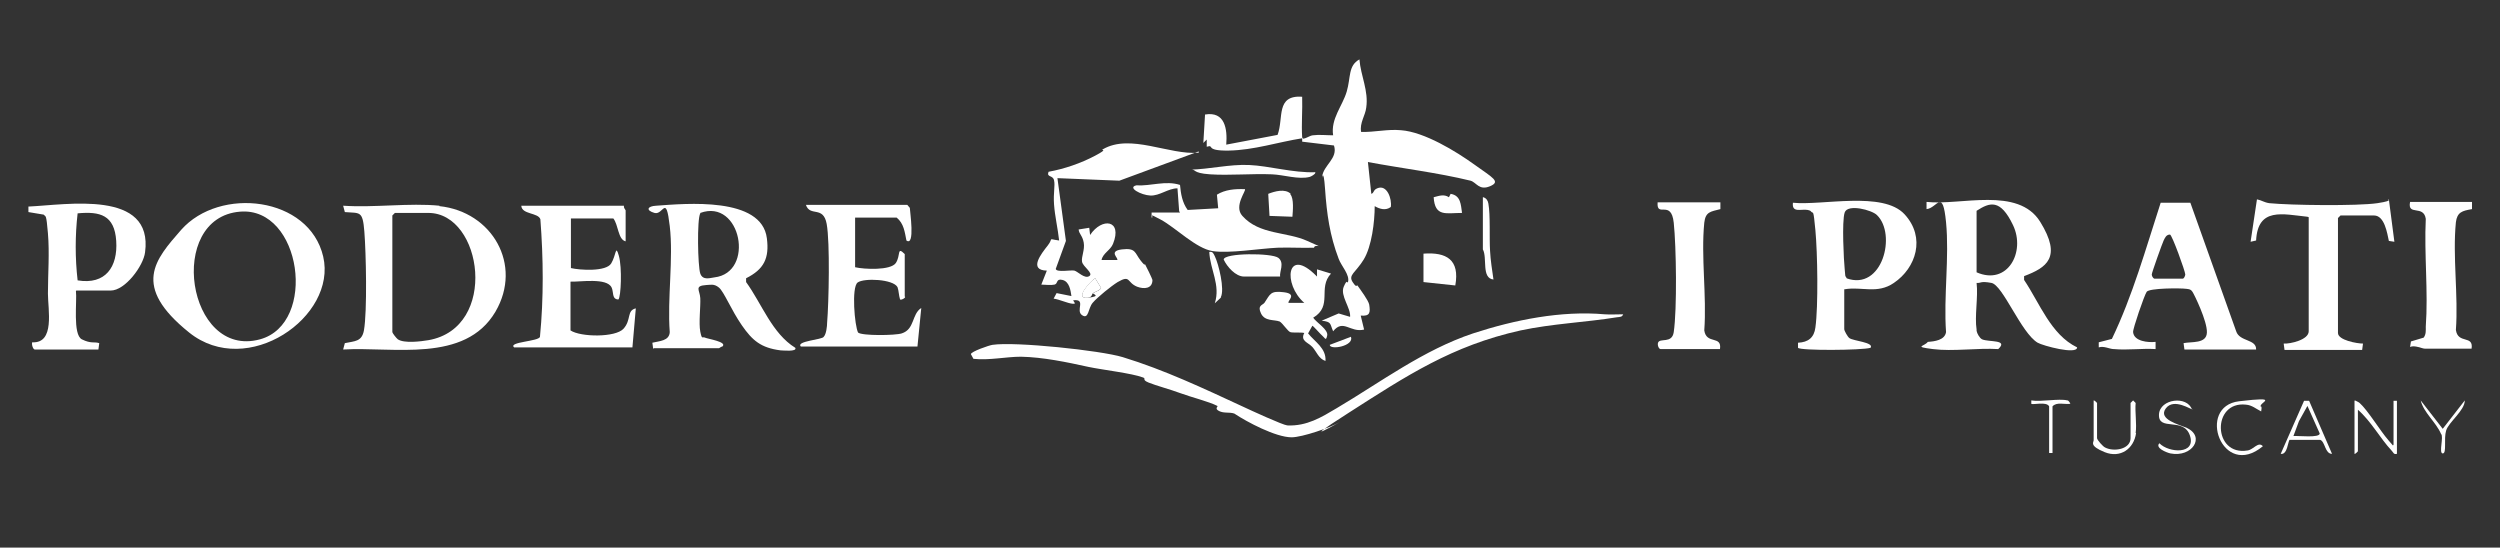 <?xml version="1.0" encoding="UTF-8"?> <svg xmlns="http://www.w3.org/2000/svg" id="Livello_1" version="1.1" viewBox="0 0 589.4 129.1"><rect x="0" y="0" width="589.4" height="129.1" fill="#333333" stroke="none"/><defs><style> .st0 { fill: none; } .st1 { fill: #fff; } </style></defs><path class="st1" d="M307.2,32.7c.9-.1,1.5-.7,2.3-.8,1.5-.2,3.2,0,4.8,0-.6-3.9,2.2-6.9,3.2-10.3s.3-6.1,3-7.6c.3,3.9,2.2,7.4,1.6,11.4-.2,1.8-1.6,3.6-1.2,5.7,3.2.1,6.2-.7,9.4-.4,5.5.4,13,5,17.3,8.1s6.3,4,3.7,5.1-3.2-.9-4.6-1.3c-7.8-1.9-16.2-2.9-24.2-4.4l.8,7.5c.7-.2.4-.9,1.4-1.3,2.3-1,3.5,2.5,3.2,4.4-1.2.9-2.6.5-3.8-.2,0,3.7-.7,9.5-2.6,12.6s-3.7,3.6-2.6,5.3.9.4,1.2.9c.7,1,2.5,3.4,2.7,4.4.3,1.9.2,2.8-2,2.6l.8,3.3c-3.3.8-4.9-2.6-7.3.4-.8-1.8-.3-2.2-2.7-2.5l4-1.7,2.7.8c.2-2.1-2.4-5-1.5-7.1s.8-.6,1-1.1c.5-1.7-1.6-3.8-2.2-5.5-2.1-5.5-2.8-10.6-3.2-16.4s-.8-1.8-.7-2.9c.3-2.8,3.8-4.3,2.8-7.4l-7.5-.9c0-.3,0-.6,0-.8-5.7.9-11.4,2.8-17.3,2.9s-3.2-1.5-5.2-.9v-1.7s-.8.8-.8.8l.4-6.7c4.7-.8,5.3,3.4,5,7.1l12.1-2.3c1.5-4-.5-9.4,5.8-9,.1,3.2-.2,6.4,0,9.6Z"></path><path class="st1" d="M466,78c.1.6.7,1.7,1.3,2,1.6.7,6.3,0,3.8,2.3-4.8-.3-10.7.6-15.4,0s-2-.6-1.2-1.7c1.6-.1,4-.4,4.3-2.3-.6-8.3.8-17.7,0-25.9s-2.1-3.3-4.6-3.1v-1.7c8,.9,21.6-3.7,26.8,4.7s1.5,10.8-3.8,12.8v.9c3.7,5.5,6.3,12.9,12.5,15.9,0,1.8-8.1-.4-9.3-1.1-3.9-2.3-8.2-13.6-10.9-14.1s-2.4.1-3.5,0c.4,3.3-.5,7.9,0,11ZM466,49.6v14.6c7.3,3.2,11.6-4.8,8.6-11.1s-5.5-5.4-8.6-3.4Z"></path><path class="st1" d="M154,82.3l-.2-1.5c1.6-.4,4-.4,4.1-2.5-.6-7.9.9-17.3,0-25s-1.5-2.5-3.6-3.1-1.7-1.6.4-1.7c7-.5,24.9-2.2,26.1,7.7.6,4.7-.7,7.3-4.9,9.4v.9c3.7,5.1,6.1,12.1,11.6,15.5.5,1-3.1.6-3.5.6-4.6-.6-6.6-2.3-9.1-5.9s-4.2-7.9-5.4-8.9-2.1-.6-3-.6c-2.9.2-1.5,1.2-1.4,3.1s-.4,5.9,0,7.9.5,1.1,1.1,1.4,5.4,1,4.1,2.1c-.3,0-.7.4-.8.4h-15.4ZM165.1,50.3c-.8,1.3-.6,12.5,0,14.2s2.4,1,3.3.9c9.7-1.1,6.3-18.7-3.3-15.2Z"></path><path class="st1" d="M103.6,48.6c12.4,1.3,19.7,13.8,13.2,24.9-7.2,12.2-24.1,8.2-35.9,8.9l.4-1.5c2.3-.5,4-.3,4.5-3,.8-4.5.5-18.3.1-23.3s-1-4.3-4.6-4.6l-.4-1.5c7.3.5,15.6-.7,22.7,0ZM93.1,50.2l-.6.6v27.5c0,.2.9,1.4,1.3,1.7,1.5,1,5.4.5,7.2.2,16.6-2.9,12.8-30,0-30h-7.9Z"></path><path class="st1" d="M42.7,54.2c9.1-10.3,30.2-7.9,33.5,6.3s-17.9,28.9-31.6,17.9-8-17.2-1.9-24.2ZM56.6,49.9c-17.5,1.4-12.5,34.8,4.7,30.1,13.6-3.7,9.8-31.3-4.7-30.1Z"></path><path class="st1" d="M382.7,74c-.2.8-.8.7-1.5.8-7.4,1.2-15.2,1.5-22.7,3.1-16.2,3.6-26.9,10.7-40.5,19.4s-1.4,1.8-2.1,2.2c-2.2,1.3-8.9,3.6-11.4,3.6-3.7,0-10.5-3.6-13.5-5.6-1.2-.4-2.4,0-3.6-.6s-.1-1.1-.4-1.2c-1.9-1-6.3-2.1-8.7-3s-5.8-1.8-7.5-2.5-.5-.9-1.3-1.2c-2.6-1-9.6-1.8-12.9-2.5-5-1.1-10.7-2.3-15.9-2.4-3.5,0-7.5.9-11.2.5l-.6-1.1c0-.6,4.3-2.1,5.1-2.2,5.3-.8,25.4,1.3,30.7,2.9,9.8,3,18.9,7.3,28.4,11.7,1.7.8,9.3,4.3,10.4,4.4,4.6.2,8-1.9,11.7-4.1,10.3-6.1,20.4-13.7,32.1-17.6,9.8-3.2,20.8-5.4,31-4.5,1.4.1,2.9,0,4.4,0Z"></path><path class="st1" d="M282.6,35.7l-18.7,6.9-14.6-.6,2,14.8-2.4,6.6c.2.9,3.6.2,4.4.4s2.4,2,3.5,1.3-1.5-2.2-1.7-3.4.7-2.8.4-4.5-1.1-2-1.2-3.1l2.5-.4.2,1.7c2.8-4.2,7.7-3.6,5.4,2.1-.6,1.5-2.4,2.2-2.7,3.8h3.7c.4-.4-2.2-2.1,1.1-2.5s3,.8,4.4,2.6.9.6,1,.8c.2.3,1.8,3.6,1.8,3.8,0,2.1-2,2.2-3.6,1.6-2.5-1-1.5-2.9-4.6-1.1-1.6,1-4.8,3.6-5.9,4.9s-.9,4-2.5,2.9,1.1-3.9-2.1-3.5c.2.5.9.9-.2.8s-3-1-4.4-1.2l.7-1.3,3.5.7c-.2-1.4-.5-3.4-2.1-3.8s-1,.9-1.9,1.1-2.1,0-3.1,0l1.3-3.3c-4.4-.1-1.3-4,.2-5.9s-.2-1.6,2.7-1.2c-.3-2.8-1-5.7-1.2-8.5s.3-4.4,0-5.7-1.8-.6-1.3-2c3.8-.7,7.6-2,11-3.8s1.1-1.1,1.8-1.5c6.5-3.8,15.6,1.4,22.6.8ZM257.7,69.1c.6-.4,1.5-.5,1.9-1.2l-1.4-2.3c-1.1.7-5.1,5-1.7,4.6s.9-.9,1.2-1.1Z"></path><path class="st1" d="M434.8,68.2v9.4c0,.4.8,1.8,1.2,2.1.9.7,5.9,1,5,2.3-2,.6-16.6.7-17.1,0v-1.2c2.4-.1,3.8-1.2,4.1-3.6.7-5,.5-17.6,0-22.9s-.5-3.8-1-4.4c-.2-.3-.5-.3-.8-.4-1.5-.3-3.8.8-3.5-1.7,6.9.7,21.2-2.8,26.3,2.7s2.7,12.7-2.5,16.2c-3.9,2.7-7.6.8-11.6,1.5ZM435.3,65.6c8.5,3.1,11.9-10.4,7.2-14.9-1.2-1.2-6.9-2.7-7.6-.6s-.2,11.4,0,13.3,0,1.5.5,2.2Z"></path><path class="st1" d="M498.3,82.3c-.9,0-2.3-.8-3.5-.4v-1.2s3.1-.8,3.1-.8c4.9-10.2,8-21.3,11.5-32.1h7s10.8,30.3,10.8,30.3c.8,2.5,4.8,1.8,4.7,4.3h-16.9l-.2-1.5c1.9-.4,5.4.2,5.5-2.5s-3-9-3.4-9.6-.7-.6-1.4-.7c-1.4-.2-8.8-.2-9.4.7s-3.3,8.8-3.2,9.5c.2,2.2,3.6,2.5,5.3,2.3v1.7c-3.2-.2-6.7.3-9.8,0ZM507.9,65.7h6.7c.3,0,.6-.7.6-1,0-.7-3.1-9.3-3.6-9.4-.9,0-1.2.8-1.5,1.4s-2.8,7.6-2.8,8,.3.9.6,1Z"></path><path class="st1" d="M17.9,68.6c.3,2.3-.8,10.3,1.4,11.4s2.9.5,4.1.9l-.2,1.5h-15c-.4,0-.8-1.2-.6-1.7,5.4.3,3.7-7.7,3.7-11.5,0-4.7.4-9.5,0-14.2s-.5-3.8-1-4.4l-3.6-.6v-1.3c9-.4,29.5-4.1,27.5,10.8-.4,3.2-4.7,9-8.1,9h-8.1ZM18.3,66.1c6.6,1.1,9.5-3.2,9.1-9.3s-3.8-7-9.1-6.5c-.6,5.2-.6,10.6,0,15.8Z"></path><path class="st1" d="M147.1,48.6c-.1.4.4.9.4,1v7.3c-1.8-.4-1.7-3.9-2.9-5.4h-10v11.7c2.1.5,8.3.9,9.5-1.1s1-4.6,1.8-1.8.5,9.7-.1,10.3c-1.6,0-1.1-1.8-1.6-2.8-1.1-2.4-7.5-1.3-9.7-1.4v11.5c2.4,1.6,10.6,1.7,12.5-.4s.7-4.3,2.9-4.8l-.8,9.2h-27.9c-1.5-1.3,5.9-1.4,6.1-2.5.9-9.2.8-18.5.1-27.7-.5-1.6-4.4-1.1-4.5-3.2h24.2Z"></path><path class="st1" d="M213.4,70c0,.3-.9.8-1.2.6-.3-.9-.3-2.1-.6-2.9-1-1.9-7.9-2.2-9.4-1.1s-.7,10.3.1,11.8c.9.8,8.8.7,10.3.2,3.1-1,2.3-4.5,4.6-6l-.9,9.1h-27.5c-1.2-1.3,5.1-1.6,5.4-2.3.6-.6.8-2.5.8-3.3.4-4.8.7-18.9-.1-23.3s-3.9-1.6-4.9-4.5h23.9c0,0,.6.7.6.7,0,.7,1.3,9.2-.8,7.7-.4-2-.6-4-2.3-5.4h-9.8v11.7c2.1.5,8.4.8,9.6-1s.2-4,2.1-2.1v10Z"></path><path class="st1" d="M544,51.1c-5.8-.6-11.7-2.3-12.1,5.6l-1.3.3,1.5-10c1.1.2,1.6.7,2.9.9,4.9.5,20.8.7,25.5,0s1.6-1,2.7-.9l1.3,10-1.3-.2c-.4-1.8-1-6-3.5-6h-7.9l-.6.6v27.1c0,1.7,4.5,2.5,5.9,2.5l-.2,1.5h-18.3l-.2-1.5c1.6.1,5.9-.9,5.9-2.9v-26.9Z"></path><path class="st1" d="M405.6,47.7v1.6c-2.3.6-3.5.6-3.8,3.2-.8,8,.6,17.3,0,25.4.5,3.4,4.2,1.1,3.7,4.4h-14c-.4,0-.8-.9-.6-1.5.4-1.2,3.3.3,3.7-2.5.8-5.4.6-20.2,0-25.8s-4.1-1-3.8-4.8h14.6Z"></path><path class="st1" d="M582.8,47.7v1.6c-2.3.4-3.5.7-3.8,3.1-.8,8,.6,17.3,0,25.4.5,3.4,4.2,1.1,3.7,4.4h-11c-.7,0-2.4-.9-3.5-.4l.2-1.3,3-.9c.6-.8.5-1.7.5-2.6.6-8.2-.4-17.1,0-25.4-.5-3.4-4.4-.6-3.7-4h14.6Z"></path><path class="st1" d="M278,49.8l-.4-5.4c-2.2,0-4.2,1.8-6.4,1.7s-5.5-1.9-3.3-2.4c3.5.2,6.9-1.2,10.3-.1.2,2.1.5,4.1,1.8,5.9l7.2-.4-.3-3.2c1.9-1.2,4.3-1.4,6.6-1.3.4.3-2.7,4-.6,6.3,4,4.5,10.5,3.7,15.3,5.9s1.7.5,1.6,1.6c-2.8.1-5.7-.1-8.6,0-4.3.2-11.4,1.4-15.3.8s-8.7-5.5-12.2-7.4-1.4-.5-2.2-.5v-1.2h6.7Z"></path><path class="st1" d="M310.5,65.2v-1.7s3.3,1,3.3,1c-3.2,3.4.5,7.6-4.2,10.4.7,1.1,3.6,2.8,3.3,4.2s-.5.6-1,.2-2.3-2.5-2.5-2.5l-1,1.8c1.6,2,4.3,3.5,4.1,6.5-1.6-.5-2.1-2.2-3.1-3.3s-2.9-1.4-1.9-3.3c-.8-.2-2.7,0-3.3-.2s-1.8-2.1-2.5-2.5c-1.3-.5-3.5,0-4.4-1.9s.3-1.9.8-2.5c1.4-2.1,1.4-2.9,4.6-2.5,3.3.4.7,2.1,1.1,2.5h3.7c-5.1-4.4-4.2-13.5,2.9-6.3Z"></path><path class="st1" d="M301.8,65.2h-8.5c-2,0-4-2.3-4.8-4,0-1.6,11.4-1.6,12.9-.4s.2,3.3.4,4.4Z"></path><path class="st1" d="M335.6,59.8c5.4-.4,8.6,1.4,7.5,7.5l-7.5-.8v-6.7Z"></path><path class="st1" d="M310.1,40.7c0,.4-1,.9-1.3,1-2.6.7-6.2-.5-8.9-.6-4.7-.2-10.1.3-14.6,0s-3.1-1.3-4.8-1.1c4.7-.1,9.3-1.3,14-1.1s10.4,1.9,15.6,1.7Z"></path><path class="st1" d="M304.2,45.8c.9,1,.6,4,.5,5.3l-5.4-.2-.3-5.2c1.5-.6,4-1.3,5.3,0Z"></path><path class="st1" d="M555.2,94.4c0,0,.9.4,1.1.6,2,1.8,4.8,6.5,6.8,8.8s.7.9,1.2,1.1v-10.4h.8v12.5c-.8.2-.8-.3-1.2-.7-2.8-3-4.9-7-8-9.7v9.8c0,0-.6.7-.8.6v-12.5Z"></path><path class="st1" d="M544.4,94.5l5.4,12.5c-1.7,0-1.6-2.9-2.8-3.3h-7.2c-.4.3-.5,3.6-2.1,3.3l5.5-12.5h1.2ZM540.7,102.8c1.1-.1,6.2.5,6.2-.6l-2.9-6.5-2,3.6-1.3,3.5Z"></path><path class="st1" d="M503.6,102.1c-.5,3.7-3.7,6-7.4,4.5s-2.6-2.3-2.6-2.8v-9.4c.3,0,.8.6.8.6v8.3c0,.4,1.4,2,1.9,2.2,2.1,1.1,6,.4,6-2.2v-8.3l.6-.6.6.6c-.2,2.2.3,4.9,0,7.1Z"></path><path class="st1" d="M516.9,96.5c-.2.2-4.4-2.8-6.3-.2s3.2,3.8,5,4.6c4.4,2.1,1.2,7-3.9,6-.9-.2-3.7-1.3-2.6-2.4,2.2,2.3,8.7,2.7,7.2-1.8s-7.5-.9-7.3-5c.2-3.7,6.7-4.5,7.8-1.1Z"></path><path class="st1" d="M349.7,46.5c.7.2,1.1.8,1.2,1.5.5,2.7.2,8.1.4,11.2.1,2.1.5,4.6.8,6.7-2.9-.3-1.4-5.1-2.5-7.1v-12.3Z"></path><path class="st1" d="M533.1,95.8c.2.4,0,.8,0,1.2-1.2-.6-2.2-1.5-3.6-1.6-8.1-.9-7.8,12.2.4,10.8,1.4-.2,2.5-2.2,3.6-1-9.6,8-15.8-9.4-5.6-10.6s4.5.3,5.1,1.3Z"></path><path class="st1" d="M344.7,50.2c-3.8,0-6.4,1-6.7-3.7,1.2-.3,2.4-.8,3.6,0l.4-.8c2.4.4,2.4,2.5,2.7,4.6Z"></path><path class="st1" d="M581.1,94.4c0,2.4-3.8,5.1-4.4,7.1s.2,5.4-.8,5.4.3-4-.4-4.6c-1.2-2.8-4.1-5-4.8-7.9l5.2,6.7,5.2-6.7Z"></path><path class="st1" d="M487.5,94.4c.1,0,.6.6.6.8-1.4.2-3.2-.5-4.2.6v11h-.8v-11c-.6-1.2-3.8-.3-4.2-.6v-.8c2.3.4,6.5-.5,8.5,0Z"></path><path class="st1" d="M287.9,70.1c0,0-1.3,1.2-1.5,1.4,1.4-4.3-1.1-7.9-1.3-12.1.8-.2,1,.4,1.3,1,.9,1.8,2.4,7.9,1.4,9.7Z"></path><path class="st1" d="M318.5,79.4c.8,2.2-5,3.2-5,1.9l5-1.9Z"></path><path class="st0" d="M466,49.6c3.1-1.9,7.2.3,8.6,3.4,3,6.4-1.3,14.4-8.6,11.1v-14.6Z"></path><path class="st0" d="M165.1,50.3c9.5-3.5,12.9,14.1,3.3,15.2-.9.1-3,0-3.3-.9-.6-1.8-.8-13,0-14.2Z"></path><path class="st0" d="M93.1,50.2h7.9c12.7,0,16.6,27,0,30-1.8.3-5.8.8-7.2-.2s-1.3-1.4-1.3-1.7v-27.5l.6-.6Z"></path><path class="st0" d="M56.6,49.9c14.5-1.1,18.2,26.4,4.7,30.1-17.2,4.7-22.2-28.8-4.7-30.1Z"></path><path class="st1" d="M257.7,69.1c-.3.2-.2,1-1.2,1.1-3.4.4.5-3.9,1.7-4.6l1.4,2.3c-.5.7-1.3.8-1.9,1.2Z"></path><path class="st0" d="M435.3,65.6c-.4-.7-.5-1.4-.5-2.2-.1-1.9-.3-12.1,0-13.3.7-2.1,6.4-.6,7.6.6,4.7,4.5,1.3,18-7.2,14.9Z"></path><path class="st0" d="M507.9,65.7c-.3,0-.6-.6-.6-1s2.5-7.3,2.8-8,.6-1.4,1.5-1.4c.5.1,3.6,8.7,3.6,9.4s-.4,1-.6,1h-6.7Z"></path><path class="st0" d="M18.3,66.1c-.6-5.2-.6-10.6,0-15.8,5.3-.5,8.8.7,9.1,6.5s-2.6,10.4-9.1,9.3Z"></path><path class="st0" d="M540.7,102.8l1.3-3.5,2-3.6,2.9,6.5c0,1.1-5.2.5-6.2.6Z"></path></svg> 